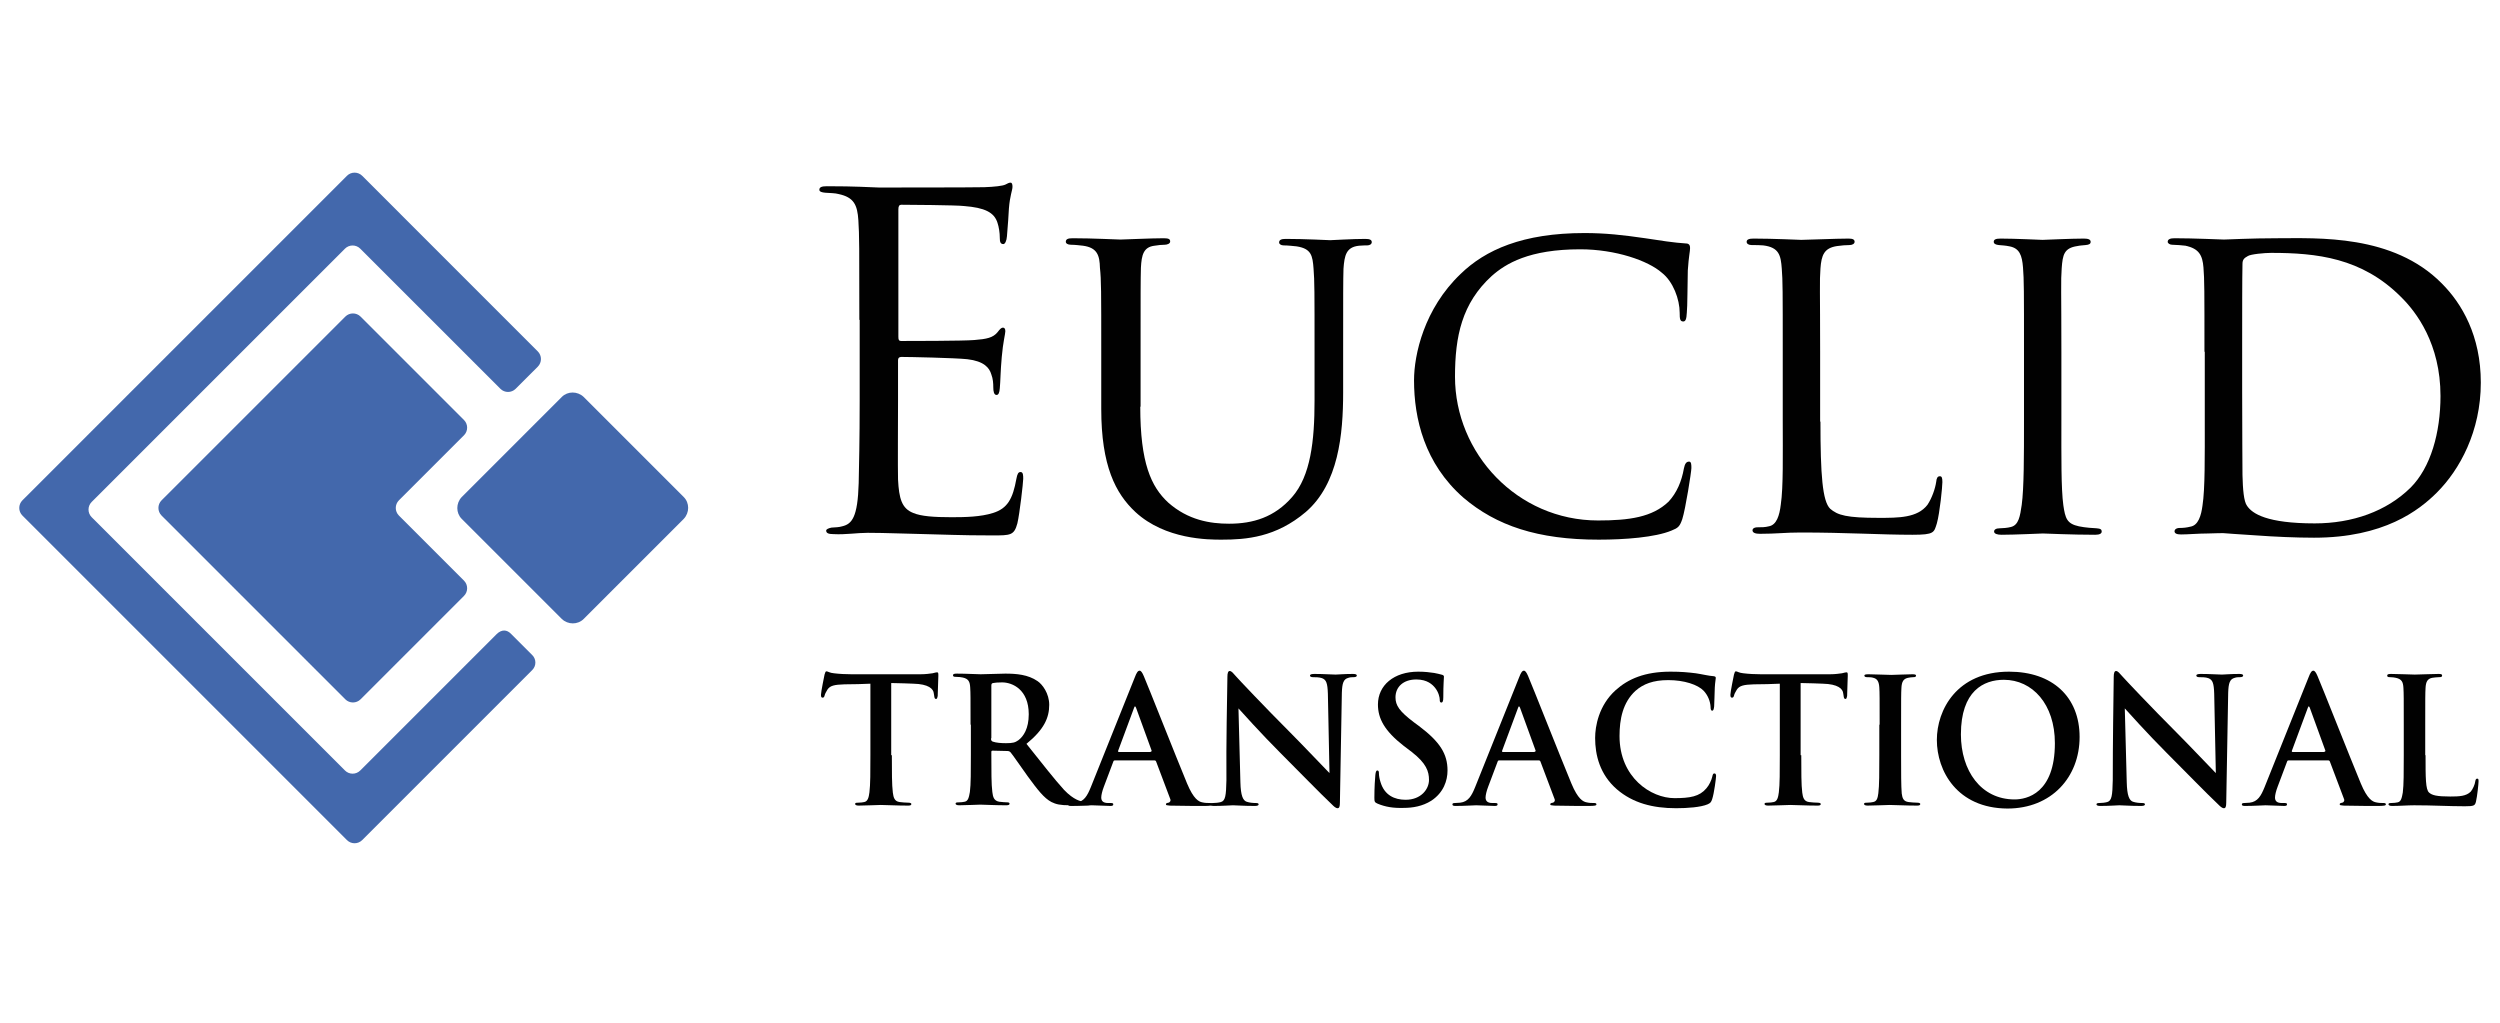 <svg width="132" height="54" viewBox="0 0 132 54" fill="none" xmlns="http://www.w3.org/2000/svg">
<path d="M28.103 35.378L19.125 44.356C18.901 44.58 18.541 44.58 18.318 44.356L1.185 27.223C0.961 27 0.961 26.64 1.185 26.416L18.318 9.283C18.541 9.06 18.901 9.06 19.125 9.283L28.395 18.554C28.618 18.777 28.618 19.137 28.395 19.361L27.227 20.528C27.004 20.751 26.644 20.751 26.421 20.528L19.021 13.129C18.798 12.906 18.438 12.906 18.215 13.129L4.841 26.502C4.618 26.725 4.618 27.086 4.841 27.309L18.215 40.682C18.438 40.906 18.798 40.906 19.021 40.682L26.215 33.489C26.489 33.215 26.764 33.249 26.97 33.455L28.086 34.571C28.326 34.794 28.326 35.155 28.103 35.378ZM21.064 27.223L24.498 30.657C24.721 30.88 24.721 31.24 24.498 31.464L19.039 36.923C18.816 37.146 18.455 37.146 18.232 36.923L8.532 27.223C8.309 27 8.309 26.64 8.532 26.416L18.232 16.717C18.455 16.494 18.816 16.494 19.039 16.717L24.498 22.176C24.721 22.399 24.721 22.76 24.498 22.983L21.064 26.416C20.841 26.64 20.841 27 21.064 27.223ZM36.103 27.395L30.816 32.682C30.506 32.992 29.991 32.992 29.665 32.682L24.378 27.395C24.069 27.086 24.069 26.571 24.378 26.245L29.665 20.957C29.974 20.648 30.489 20.648 30.816 20.957L36.103 26.245C36.412 26.554 36.412 27.069 36.103 27.395Z" fill="#4368AC"/>
<path d="M45.373 16.888C45.373 13.094 45.373 12.408 45.322 11.635C45.27 10.811 45.082 10.416 44.275 10.245C44.103 10.193 43.794 10.193 43.571 10.176C43.399 10.159 43.262 10.124 43.262 10.021C43.262 9.884 43.382 9.833 43.657 9.833C44.223 9.833 44.876 9.833 46.404 9.901C46.575 9.901 51.416 9.901 51.966 9.884C52.498 9.867 52.944 9.815 53.082 9.747C53.219 9.678 53.27 9.644 53.356 9.644C53.442 9.644 53.459 9.747 53.459 9.867C53.459 10.039 53.322 10.331 53.27 11.017C53.253 11.378 53.219 11.841 53.167 12.476C53.15 12.717 53.064 12.888 52.979 12.888C52.824 12.888 52.79 12.768 52.79 12.579C52.79 12.27 52.738 11.979 52.67 11.773C52.498 11.206 51.983 10.966 50.919 10.88C50.507 10.828 47.863 10.811 47.588 10.811C47.485 10.811 47.434 10.88 47.434 11.052V17.764C47.434 17.936 47.451 18.004 47.588 18.004C47.897 18.004 50.901 18.004 51.451 17.953C52.103 17.901 52.429 17.833 52.67 17.541C52.79 17.386 52.858 17.3 52.961 17.3C53.03 17.3 53.082 17.352 53.082 17.489C53.082 17.627 52.961 18.056 52.893 18.846C52.824 19.601 52.824 20.15 52.79 20.494C52.773 20.734 52.721 20.854 52.618 20.854C52.481 20.854 52.446 20.665 52.446 20.459C52.446 20.236 52.429 19.996 52.343 19.773C52.24 19.412 51.949 19.069 51.073 18.966C50.421 18.897 48.017 18.846 47.588 18.846C47.468 18.846 47.416 18.914 47.416 19.017V21.163C47.416 21.987 47.399 24.803 47.416 25.318C47.468 26.313 47.605 26.846 48.223 27.086C48.635 27.258 49.288 27.309 50.249 27.309C50.97 27.309 51.777 27.292 52.429 27.086C53.202 26.846 53.476 26.331 53.665 25.283C53.717 25.009 53.768 24.923 53.888 24.923C54.026 24.923 54.026 25.112 54.026 25.283C54.026 25.472 53.837 27.137 53.717 27.635C53.545 28.27 53.356 28.27 52.412 28.27C50.609 28.27 49.803 28.219 48.858 28.202C47.88 28.185 46.764 28.133 45.82 28.133C45.236 28.133 44.652 28.236 44.017 28.202C43.742 28.202 43.622 28.15 43.622 28.013C43.622 27.944 43.742 27.893 43.897 27.858C44.137 27.841 44.292 27.841 44.464 27.79C44.979 27.669 45.288 27.326 45.339 25.506C45.356 24.562 45.391 23.326 45.391 21.146V16.888H45.373Z" fill="#010101"/>
<path d="M60.206 21.472C60.206 24.442 60.773 25.695 61.682 26.536C62.73 27.463 63.897 27.652 64.893 27.652C66.163 27.652 67.296 27.309 68.223 26.245C69.202 25.129 69.408 23.275 69.408 21.163V18.588C69.408 15.395 69.408 14.845 69.356 14.193C69.305 13.489 69.236 13.129 68.463 13.008C68.292 12.991 68 12.957 67.777 12.957C67.639 12.957 67.537 12.888 67.537 12.803C67.537 12.665 67.657 12.614 67.88 12.614C68.927 12.614 70.146 12.682 70.232 12.682C70.352 12.682 71.399 12.614 72.086 12.614C72.326 12.614 72.429 12.665 72.429 12.785C72.429 12.888 72.326 12.957 72.189 12.957C72.052 12.957 72 12.957 71.76 12.974C71.073 13.043 70.987 13.489 70.936 14.193C70.918 14.845 70.918 15.412 70.918 18.588V20.734C70.918 22.914 70.678 25.541 68.944 27.034C67.365 28.373 65.803 28.494 64.498 28.494C63.811 28.494 61.528 28.494 59.949 27.034C58.901 26.056 58.146 24.596 58.146 21.592V18.571C58.146 15.361 58.146 14.794 58.077 14.142C58.06 13.489 57.94 13.077 57.184 12.974C57.03 12.957 56.755 12.923 56.549 12.923C56.378 12.923 56.275 12.854 56.275 12.768C56.275 12.631 56.378 12.579 56.635 12.579C57.682 12.579 58.987 12.648 59.159 12.648C59.348 12.648 60.79 12.579 61.442 12.579C61.717 12.579 61.785 12.631 61.785 12.751C61.785 12.871 61.614 12.923 61.493 12.923C61.356 12.923 61.15 12.94 60.961 12.974C60.378 13.043 60.275 13.455 60.24 14.142C60.223 14.794 60.223 15.361 60.223 18.571V21.472H60.206Z" fill="#010101"/>
<path d="M77.27 26.279C75.21 24.476 74.661 22.09 74.661 20.081C74.661 18.725 75.193 16.305 77.116 14.468C78.421 13.197 80.395 12.305 83.657 12.305C84.773 12.305 85.683 12.408 86.867 12.579C87.64 12.7 88.429 12.82 89.013 12.854C89.202 12.854 89.236 12.974 89.236 13.094C89.236 13.283 89.167 13.506 89.116 14.279C89.099 14.966 89.099 16.219 89.064 16.511C89.047 16.854 88.996 16.974 88.876 16.974C88.704 16.974 88.687 16.837 88.687 16.511C88.687 15.807 88.343 14.863 87.743 14.399C87.022 13.764 85.305 13.163 83.433 13.163C80.738 13.163 79.502 13.918 78.764 14.571C77.185 16.013 76.824 17.764 76.824 19.893C76.824 23.927 80.103 27.481 84.378 27.481C86.026 27.481 87.245 27.309 88.103 26.485C88.532 26.021 88.79 25.421 88.91 24.734C88.961 24.494 89.03 24.373 89.185 24.373C89.305 24.373 89.305 24.545 89.305 24.717C89.305 24.905 88.996 26.88 88.824 27.412C88.687 27.807 88.601 27.875 88.258 28.013C87.399 28.373 85.785 28.494 84.412 28.494C81.185 28.494 79.004 27.755 77.27 26.279Z" fill="#010101"/>
<path d="M96.12 22.262C96.12 25.06 96.223 26.468 96.635 26.863C97.03 27.206 97.511 27.343 99.193 27.343C100.258 27.343 101.236 27.343 101.768 26.657C102.009 26.296 102.18 25.798 102.232 25.438C102.249 25.249 102.301 25.146 102.421 25.146C102.524 25.146 102.558 25.215 102.558 25.455C102.558 25.695 102.421 27.086 102.266 27.635C102.112 28.116 102.146 28.236 100.979 28.236C99.331 28.236 97.494 28.116 95.073 28.116C94.266 28.116 93.785 28.185 92.927 28.185C92.687 28.185 92.532 28.133 92.532 27.996C92.532 27.927 92.601 27.841 92.807 27.841C92.996 27.841 93.202 27.841 93.391 27.79C93.803 27.721 93.957 27.223 94.026 26.64C94.163 25.713 94.129 24.03 94.129 22.159V18.571C94.129 15.361 94.129 14.828 94.077 14.176C94.026 13.489 93.94 13.06 93.099 12.957C92.962 12.94 92.687 12.94 92.498 12.94C92.326 12.94 92.223 12.871 92.223 12.768C92.223 12.648 92.343 12.597 92.584 12.597C93.597 12.597 95.056 12.665 95.107 12.665C95.451 12.665 96.927 12.597 97.614 12.597C97.854 12.597 97.923 12.665 97.923 12.768C97.923 12.871 97.803 12.94 97.648 12.94C97.477 12.94 97.236 12.957 96.996 12.992C96.309 13.095 96.172 13.472 96.12 14.176C96.069 14.828 96.103 15.361 96.103 18.571V22.262H96.12Z" fill="#010101"/>
<path d="M106.867 18.571C106.867 15.361 106.867 14.777 106.815 14.125C106.764 13.472 106.627 13.112 106.112 13.009C105.871 12.957 105.7 12.957 105.545 12.94C105.373 12.923 105.27 12.871 105.27 12.768C105.27 12.648 105.373 12.597 105.631 12.597C106.386 12.597 107.777 12.665 107.845 12.665C107.948 12.665 109.356 12.597 110.026 12.597C110.266 12.597 110.386 12.648 110.386 12.768C110.386 12.871 110.318 12.923 110.112 12.94C109.974 12.957 109.837 12.957 109.682 12.992C108.979 13.095 108.91 13.455 108.858 14.159C108.807 14.811 108.841 15.378 108.841 18.588V22.228C108.841 24.099 108.824 25.798 108.944 26.674C109.047 27.378 109.133 27.652 109.768 27.79C110.077 27.858 110.592 27.893 110.695 27.893C110.918 27.91 110.97 27.962 110.97 28.064C110.97 28.168 110.867 28.236 110.627 28.236C109.391 28.236 107.983 28.168 107.863 28.168C107.794 28.168 106.352 28.236 105.682 28.236C105.459 28.236 105.288 28.185 105.288 28.064C105.288 27.962 105.391 27.893 105.597 27.893C105.717 27.893 105.991 27.876 106.18 27.824C106.592 27.721 106.661 27.241 106.747 26.657C106.867 25.781 106.867 24.047 106.867 22.228V18.571Z" fill="#010101"/>
<path d="M116.395 18.571C116.395 15.361 116.395 14.76 116.343 14.124C116.292 13.472 116.103 13.129 115.399 12.974C115.262 12.957 114.884 12.923 114.695 12.923C114.575 12.923 114.455 12.854 114.455 12.768C114.455 12.631 114.592 12.579 114.815 12.579C115.811 12.579 117.339 12.648 117.425 12.648C117.597 12.648 118.867 12.579 120.223 12.579C122.369 12.579 126.352 12.356 128.927 14.966C129.991 16.03 130.987 17.73 130.987 20.202C130.987 22.777 129.871 24.803 128.67 26.004C127.725 26.949 125.871 28.391 122.18 28.391C121.253 28.391 120.069 28.339 119.142 28.27C118.215 28.219 117.459 28.15 117.391 28.15C117.339 28.15 117.03 28.15 116.567 28.168C116.103 28.168 115.519 28.219 115.159 28.219C114.936 28.219 114.815 28.168 114.815 28.047C114.815 27.979 114.884 27.876 115.09 27.876C115.279 27.876 115.451 27.858 115.657 27.807C116.069 27.738 116.223 27.223 116.292 26.691C116.429 25.798 116.412 24.133 116.412 22.176V18.571H116.395ZM118.386 20.631C118.386 22.811 118.403 24.717 118.403 25.077C118.421 25.833 118.472 26.485 118.644 26.708C118.918 27.12 119.691 27.635 122.215 27.635C124.206 27.635 126.009 27 127.279 25.747C128.343 24.683 128.858 22.846 128.858 20.906C128.858 18.159 127.588 16.477 126.764 15.67C124.704 13.61 122.318 13.352 119.914 13.352C119.571 13.352 118.815 13.421 118.678 13.524C118.489 13.627 118.403 13.713 118.403 13.936C118.386 14.64 118.386 16.7 118.386 18.159V20.631Z" fill="#010101"/>
<path d="M47.09 39.876C47.09 40.717 47.09 41.455 47.142 41.85C47.176 42.107 47.227 42.313 47.502 42.348C47.639 42.365 47.828 42.382 47.966 42.382C48.069 42.382 48.12 42.416 48.12 42.451C48.12 42.519 48.051 42.536 47.949 42.536C47.348 42.536 46.764 42.502 46.507 42.502C46.3 42.502 45.717 42.536 45.339 42.536C45.219 42.536 45.15 42.502 45.15 42.451C45.15 42.399 45.185 42.382 45.305 42.382C45.442 42.382 45.545 42.365 45.631 42.348C45.82 42.313 45.871 42.107 45.906 41.833C45.957 41.438 45.957 40.717 45.957 39.876V36.099C45.614 36.116 45.03 36.133 44.584 36.133C44.051 36.15 43.828 36.202 43.691 36.408C43.605 36.545 43.554 36.648 43.536 36.734C43.519 36.803 43.485 36.837 43.434 36.837C43.365 36.837 43.348 36.785 43.348 36.682C43.348 36.528 43.519 35.704 43.536 35.618C43.571 35.498 43.588 35.446 43.639 35.446C43.708 35.446 43.811 35.532 44.034 35.549C44.309 35.584 44.652 35.601 44.961 35.601H48.601C48.893 35.601 49.099 35.566 49.236 35.549C49.373 35.515 49.442 35.498 49.476 35.498C49.545 35.498 49.545 35.549 49.545 35.687C49.545 35.876 49.511 36.511 49.511 36.751C49.494 36.837 49.476 36.906 49.425 36.906C49.356 36.906 49.339 36.854 49.322 36.717C49.322 36.682 49.305 36.648 49.305 36.614C49.288 36.373 49.03 36.116 48.223 36.099C47.983 36.081 47.605 36.081 47.056 36.064V39.876H47.09Z" fill="#010101"/>
<path d="M51.245 38.262C51.245 36.854 51.245 36.597 51.227 36.305C51.21 35.996 51.142 35.841 50.833 35.773C50.764 35.755 50.609 35.738 50.472 35.738C50.369 35.738 50.318 35.721 50.318 35.653C50.318 35.584 50.386 35.567 50.524 35.567C51.004 35.567 51.588 35.601 51.777 35.601C52.086 35.601 52.79 35.567 53.082 35.567C53.665 35.567 54.283 35.618 54.781 35.962C55.039 36.133 55.399 36.614 55.399 37.215C55.399 37.901 55.124 38.519 54.197 39.275C55.022 40.305 55.657 41.129 56.189 41.713C56.704 42.245 57.064 42.313 57.219 42.331C57.322 42.348 57.408 42.365 57.476 42.365C57.545 42.365 57.579 42.399 57.579 42.434C57.579 42.502 57.511 42.519 57.408 42.519H56.498C55.983 42.519 55.76 42.468 55.519 42.348C55.124 42.142 54.781 41.695 54.266 40.992C53.906 40.494 53.476 39.858 53.356 39.721C53.305 39.67 53.253 39.653 53.185 39.653L52.412 39.635C52.361 39.635 52.343 39.653 52.343 39.704V39.841C52.343 40.7 52.343 41.421 52.395 41.816C52.429 42.09 52.481 42.279 52.755 42.331C52.893 42.348 53.099 42.365 53.202 42.365C53.27 42.365 53.305 42.399 53.305 42.434C53.305 42.502 53.236 42.519 53.116 42.519C52.584 42.519 51.897 42.485 51.76 42.485C51.588 42.485 51.004 42.519 50.644 42.519C50.524 42.519 50.455 42.485 50.455 42.434C50.455 42.382 50.489 42.365 50.609 42.365C50.747 42.365 50.85 42.348 50.936 42.331C51.124 42.296 51.159 42.09 51.21 41.816C51.262 41.421 51.262 40.7 51.262 39.858V38.262H51.245ZM52.326 38.983C52.326 39.086 52.343 39.12 52.412 39.155C52.601 39.223 52.876 39.24 53.116 39.24C53.476 39.24 53.597 39.206 53.768 39.086C54.043 38.88 54.318 38.468 54.318 37.713C54.318 36.408 53.459 36.03 52.91 36.03C52.687 36.03 52.515 36.047 52.429 36.065C52.361 36.082 52.343 36.116 52.343 36.202V38.983H52.326Z" fill="#010101"/>
<path d="M58.867 40.15C58.816 40.15 58.798 40.167 58.781 40.219L58.283 41.541C58.197 41.764 58.146 41.987 58.146 42.107C58.146 42.279 58.232 42.399 58.507 42.399C58.558 42.399 58.609 42.399 58.644 42.399C58.747 42.399 58.781 42.416 58.781 42.468C58.781 42.537 58.73 42.554 58.627 42.554C58.335 42.554 57.94 42.519 57.648 42.519C57.545 42.519 57.047 42.554 56.567 42.554C56.446 42.554 56.395 42.537 56.395 42.468C56.395 42.416 56.446 42.399 56.532 42.399C56.618 42.399 56.721 42.382 56.807 42.382C57.236 42.331 57.408 42.022 57.597 41.558L59.914 35.773C60.017 35.498 60.086 35.412 60.172 35.412C60.24 35.412 60.309 35.498 60.395 35.704C60.618 36.219 62.094 39.962 62.678 41.369C63.022 42.193 63.296 42.331 63.485 42.365C63.622 42.399 63.76 42.399 63.88 42.399C63.949 42.399 64 42.416 64 42.468C64 42.537 63.914 42.554 63.571 42.554C63.245 42.554 62.507 42.554 61.768 42.537C61.597 42.519 61.562 42.519 61.562 42.468C61.562 42.416 61.597 42.399 61.7 42.382C61.768 42.365 61.837 42.279 61.785 42.176L61.047 40.219C61.03 40.167 60.996 40.15 60.961 40.15H58.867ZM60.755 39.687C60.807 39.687 60.807 39.653 60.807 39.635L59.983 37.369C59.949 37.283 59.914 37.266 59.88 37.369L59.039 39.635C59.022 39.67 59.039 39.704 59.073 39.704H60.755V39.687Z" fill="#010101"/>
<path d="M64.807 35.738C64.807 35.549 64.841 35.429 64.927 35.429C65.03 35.429 65.116 35.549 65.27 35.721C65.373 35.841 66.781 37.335 68.12 38.674C68.738 39.292 70.043 40.665 70.197 40.82L70.112 36.631C70.094 36.064 70.026 35.893 69.803 35.807C69.665 35.755 69.442 35.755 69.322 35.755C69.219 35.755 69.167 35.721 69.167 35.669C69.167 35.601 69.27 35.584 69.408 35.584C69.888 35.584 70.335 35.618 70.524 35.618C70.627 35.618 70.97 35.584 71.433 35.584C71.554 35.584 71.639 35.601 71.639 35.669C71.639 35.721 71.588 35.755 71.468 35.755C71.382 35.755 71.296 35.755 71.193 35.79C70.936 35.858 70.867 36.064 70.85 36.579C70.815 38.519 70.781 40.442 70.747 42.382C70.747 42.588 70.712 42.674 70.627 42.674C70.524 42.674 70.421 42.571 70.318 42.468C69.734 41.919 68.567 40.717 67.605 39.755C66.609 38.76 65.545 37.575 65.391 37.403L65.493 41.3C65.511 42.022 65.631 42.262 65.82 42.331C65.974 42.382 66.146 42.399 66.3 42.399C66.403 42.399 66.455 42.416 66.455 42.468C66.455 42.536 66.369 42.554 66.249 42.554C65.648 42.554 65.287 42.519 65.099 42.519C65.013 42.519 64.584 42.554 64.103 42.554C63.983 42.554 63.897 42.536 63.897 42.468C63.897 42.416 63.949 42.399 64.052 42.399C64.172 42.399 64.343 42.382 64.463 42.348C64.704 42.279 64.738 42.004 64.755 41.197C64.738 39.24 64.79 36.974 64.807 35.738Z" fill="#010101"/>
<path d="M72.738 42.434C72.584 42.365 72.567 42.331 72.567 42.125C72.567 41.609 72.601 41.06 72.618 40.923C72.635 40.785 72.652 40.682 72.721 40.682C72.807 40.682 72.807 40.768 72.807 40.837C72.807 40.957 72.841 41.146 72.893 41.3C73.099 41.987 73.631 42.228 74.215 42.228C75.039 42.228 75.451 41.661 75.451 41.18C75.451 40.734 75.313 40.305 74.541 39.704L74.112 39.378C73.099 38.588 72.755 37.936 72.755 37.197C72.755 36.185 73.597 35.464 74.884 35.464C75.228 35.464 75.502 35.498 75.725 35.532C75.88 35.567 76 35.584 76.103 35.618C76.189 35.635 76.24 35.67 76.24 35.721C76.24 35.841 76.206 36.116 76.206 36.82C76.206 37.026 76.172 37.094 76.103 37.094C76.034 37.094 76.017 37.043 76.017 36.923C76.017 36.837 75.966 36.562 75.777 36.322C75.639 36.15 75.365 35.876 74.781 35.876C74.094 35.876 73.682 36.27 73.682 36.82C73.682 37.249 73.888 37.558 74.661 38.142L74.918 38.331C76.034 39.172 76.429 39.807 76.429 40.682C76.429 41.215 76.223 41.85 75.571 42.279C75.107 42.571 74.592 42.657 74.112 42.657C73.562 42.674 73.15 42.605 72.738 42.434Z" fill="#010101"/>
<path d="M79.159 40.15C79.107 40.15 79.09 40.167 79.073 40.219L78.575 41.541C78.489 41.764 78.438 41.987 78.438 42.107C78.438 42.279 78.524 42.399 78.798 42.399C78.85 42.399 78.901 42.399 78.936 42.399C79.039 42.399 79.073 42.416 79.073 42.468C79.073 42.537 79.022 42.554 78.918 42.554C78.627 42.554 78.232 42.519 77.94 42.519C77.837 42.519 77.339 42.554 76.858 42.554C76.738 42.554 76.687 42.537 76.687 42.468C76.687 42.416 76.738 42.399 76.824 42.399C76.91 42.399 77.013 42.382 77.099 42.382C77.528 42.331 77.7 42.022 77.888 41.558L80.206 35.773C80.309 35.498 80.378 35.412 80.464 35.412C80.532 35.412 80.601 35.498 80.687 35.704C80.91 36.219 82.386 39.962 82.97 41.369C83.313 42.193 83.588 42.331 83.777 42.365C83.914 42.399 84.052 42.399 84.172 42.399C84.24 42.399 84.292 42.416 84.292 42.468C84.292 42.537 84.206 42.554 83.863 42.554C83.537 42.554 82.798 42.554 82.06 42.537C81.888 42.519 81.854 42.519 81.854 42.468C81.854 42.416 81.888 42.399 81.992 42.382C82.06 42.365 82.129 42.279 82.077 42.176L81.339 40.219C81.322 40.167 81.288 40.15 81.253 40.15H79.159ZM81.03 39.687C81.082 39.687 81.082 39.653 81.082 39.635L80.258 37.369C80.223 37.283 80.189 37.266 80.155 37.369L79.313 39.635C79.296 39.67 79.313 39.704 79.348 39.704H81.03V39.687Z" fill="#010101"/>
<path d="M85.374 41.678C84.464 40.889 84.223 39.858 84.223 38.966C84.223 38.348 84.412 37.249 85.305 36.442C85.974 35.841 86.85 35.464 88.206 35.464C88.773 35.464 89.116 35.498 89.545 35.55C89.888 35.601 90.215 35.687 90.489 35.704C90.592 35.721 90.592 35.755 90.592 35.807C90.592 35.876 90.558 35.996 90.541 36.305C90.524 36.614 90.524 37.112 90.507 37.3C90.489 37.438 90.472 37.524 90.403 37.524C90.335 37.524 90.318 37.438 90.318 37.318C90.3 37.026 90.18 36.717 89.957 36.477C89.648 36.15 88.927 35.91 88.086 35.91C87.279 35.91 86.764 36.116 86.352 36.477C85.683 37.094 85.511 37.97 85.511 38.863C85.511 41.06 87.176 42.142 88.412 42.142C89.236 42.142 89.734 42.056 90.094 41.627C90.249 41.455 90.369 41.18 90.403 41.026C90.438 40.871 90.455 40.837 90.524 40.837C90.592 40.837 90.609 40.906 90.609 40.974C90.609 41.077 90.507 41.884 90.403 42.193C90.352 42.348 90.318 42.399 90.163 42.468C89.803 42.622 89.099 42.674 88.498 42.674C87.262 42.674 86.215 42.399 85.374 41.678Z" fill="#010101"/>
<path d="M95.107 39.876C95.107 40.717 95.107 41.455 95.159 41.85C95.193 42.107 95.245 42.313 95.519 42.348C95.657 42.365 95.846 42.382 95.983 42.382C96.086 42.382 96.137 42.416 96.137 42.451C96.137 42.519 96.069 42.536 95.966 42.536C95.365 42.536 94.781 42.502 94.524 42.502C94.318 42.502 93.734 42.536 93.356 42.536C93.236 42.536 93.167 42.502 93.167 42.451C93.167 42.399 93.202 42.382 93.322 42.382C93.459 42.382 93.562 42.365 93.648 42.348C93.837 42.313 93.888 42.107 93.923 41.833C93.974 41.438 93.974 40.717 93.974 39.876V36.099C93.631 36.116 93.047 36.133 92.601 36.133C92.069 36.15 91.846 36.202 91.708 36.408C91.622 36.545 91.571 36.648 91.554 36.734C91.537 36.803 91.502 36.837 91.451 36.837C91.382 36.837 91.365 36.785 91.365 36.682C91.365 36.528 91.537 35.704 91.554 35.618C91.588 35.498 91.605 35.446 91.657 35.446C91.725 35.446 91.828 35.532 92.052 35.549C92.326 35.584 92.67 35.601 92.979 35.601H96.618C96.91 35.601 97.116 35.566 97.253 35.549C97.391 35.515 97.459 35.498 97.494 35.498C97.562 35.498 97.562 35.549 97.562 35.687C97.562 35.876 97.528 36.511 97.528 36.751C97.511 36.837 97.494 36.906 97.442 36.906C97.373 36.906 97.356 36.854 97.339 36.717C97.339 36.682 97.322 36.648 97.322 36.614C97.305 36.373 97.047 36.116 96.24 36.099C96 36.081 95.622 36.081 95.073 36.064V39.876H95.107Z" fill="#010101"/>
<path d="M99.245 38.262C99.245 36.854 99.245 36.596 99.228 36.305C99.21 35.996 99.124 35.841 98.918 35.79C98.816 35.755 98.695 35.755 98.592 35.755C98.507 35.755 98.438 35.738 98.438 35.669C98.438 35.618 98.507 35.601 98.661 35.601C99.004 35.601 99.588 35.635 99.863 35.635C100.086 35.635 100.635 35.601 100.979 35.601C101.099 35.601 101.167 35.618 101.167 35.669C101.167 35.738 101.116 35.755 101.013 35.755C100.91 35.755 100.841 35.773 100.738 35.79C100.498 35.841 100.412 35.996 100.395 36.322C100.378 36.614 100.378 36.871 100.378 38.279V39.893C100.378 40.785 100.378 41.506 100.412 41.901C100.446 42.142 100.498 42.313 100.773 42.348C100.91 42.365 101.099 42.382 101.236 42.382C101.339 42.382 101.391 42.416 101.391 42.451C101.391 42.519 101.322 42.536 101.219 42.536C100.618 42.536 100.034 42.502 99.777 42.502C99.571 42.502 98.987 42.536 98.609 42.536C98.489 42.536 98.421 42.502 98.421 42.451C98.421 42.399 98.455 42.382 98.575 42.382C98.713 42.382 98.816 42.365 98.901 42.348C99.09 42.313 99.142 42.159 99.176 41.884C99.228 41.489 99.228 40.768 99.228 39.876V38.262H99.245Z" fill="#010101"/>
<path d="M102.266 39.069C102.266 37.489 103.313 35.464 106.077 35.464C108.378 35.464 109.803 36.803 109.803 38.914C109.803 41.026 108.326 42.691 105.991 42.691C103.33 42.674 102.266 40.7 102.266 39.069ZM108.498 39.24C108.498 37.18 107.313 35.893 105.803 35.893C104.738 35.893 103.536 36.477 103.536 38.777C103.536 40.7 104.601 42.21 106.369 42.21C107.004 42.21 108.498 41.901 108.498 39.24Z" fill="#010101"/>
<path d="M111.605 35.738C111.605 35.549 111.64 35.429 111.725 35.429C111.828 35.429 111.914 35.549 112.069 35.721C112.172 35.841 113.579 37.335 114.918 38.674C115.537 39.292 116.841 40.665 116.996 40.82L116.91 36.631C116.893 36.064 116.824 35.893 116.601 35.807C116.464 35.755 116.24 35.755 116.12 35.755C116.017 35.755 115.966 35.721 115.966 35.669C115.966 35.601 116.069 35.584 116.206 35.584C116.687 35.584 117.133 35.618 117.322 35.618C117.425 35.618 117.768 35.584 118.232 35.584C118.352 35.584 118.438 35.601 118.438 35.669C118.438 35.721 118.386 35.755 118.266 35.755C118.18 35.755 118.094 35.755 117.991 35.79C117.734 35.858 117.665 36.064 117.648 36.579C117.614 38.519 117.579 40.442 117.545 42.382C117.545 42.588 117.511 42.674 117.425 42.674C117.322 42.674 117.219 42.571 117.116 42.468C116.532 41.919 115.365 40.717 114.403 39.755C113.408 38.76 112.343 37.575 112.189 37.403L112.292 41.3C112.309 42.022 112.429 42.262 112.618 42.331C112.773 42.382 112.944 42.399 113.099 42.399C113.202 42.399 113.253 42.416 113.253 42.468C113.253 42.536 113.167 42.554 113.047 42.554C112.446 42.554 112.086 42.519 111.897 42.519C111.811 42.519 111.382 42.554 110.901 42.554C110.781 42.554 110.695 42.536 110.695 42.468C110.695 42.416 110.747 42.399 110.85 42.399C110.97 42.399 111.142 42.382 111.262 42.348C111.502 42.279 111.537 42.004 111.554 41.197C111.554 39.24 111.588 36.974 111.605 35.738Z" fill="#010101"/>
<path d="M120.841 40.15C120.79 40.15 120.773 40.167 120.755 40.219L120.258 41.541C120.172 41.764 120.12 41.987 120.12 42.107C120.12 42.279 120.206 42.399 120.481 42.399C120.532 42.399 120.584 42.399 120.618 42.399C120.721 42.399 120.755 42.416 120.755 42.468C120.755 42.537 120.704 42.554 120.601 42.554C120.309 42.554 119.914 42.519 119.622 42.519C119.519 42.519 119.022 42.554 118.541 42.554C118.421 42.554 118.369 42.537 118.369 42.468C118.369 42.416 118.421 42.399 118.506 42.399C118.592 42.399 118.695 42.382 118.781 42.382C119.21 42.331 119.382 42.022 119.571 41.558L121.888 35.773C121.991 35.498 122.06 35.412 122.146 35.412C122.215 35.412 122.283 35.498 122.369 35.704C122.592 36.219 124.069 39.962 124.652 41.369C124.996 42.193 125.27 42.331 125.459 42.365C125.597 42.399 125.734 42.399 125.854 42.399C125.923 42.399 125.974 42.416 125.974 42.468C125.974 42.537 125.888 42.554 125.545 42.554C125.219 42.554 124.481 42.554 123.743 42.537C123.571 42.519 123.537 42.519 123.537 42.468C123.537 42.416 123.571 42.399 123.674 42.382C123.743 42.365 123.811 42.279 123.76 42.176L123.021 40.219C123.004 40.167 122.97 40.15 122.936 40.15H120.841ZM122.73 39.687C122.781 39.687 122.781 39.653 122.781 39.635L121.957 37.369C121.923 37.283 121.888 37.266 121.854 37.369L121.013 39.635C120.996 39.67 121.013 39.704 121.047 39.704H122.73V39.687Z" fill="#010101"/>
<path d="M128.069 39.876C128.069 41.06 128.069 41.695 128.258 41.85C128.412 41.987 128.652 42.056 129.373 42.056C129.854 42.056 130.215 42.039 130.455 41.798C130.558 41.678 130.678 41.421 130.695 41.249C130.712 41.163 130.73 41.112 130.798 41.112C130.867 41.112 130.867 41.163 130.867 41.266C130.867 41.369 130.798 42.056 130.73 42.331C130.678 42.536 130.627 42.571 130.146 42.571C129.305 42.571 128.446 42.519 127.468 42.519C127.107 42.519 126.73 42.554 126.3 42.554C126.18 42.554 126.112 42.519 126.112 42.468C126.112 42.416 126.146 42.399 126.266 42.399C126.403 42.399 126.506 42.382 126.592 42.365C126.781 42.331 126.815 42.124 126.867 41.85C126.919 41.455 126.919 40.734 126.919 39.893V38.279C126.919 36.871 126.919 36.614 126.901 36.322C126.884 36.013 126.816 35.858 126.506 35.79C126.438 35.773 126.318 35.755 126.197 35.755C126.094 35.755 126.043 35.738 126.043 35.67C126.043 35.601 126.112 35.584 126.249 35.584C126.678 35.584 127.262 35.618 127.502 35.618C127.725 35.618 128.395 35.584 128.755 35.584C128.893 35.584 128.944 35.601 128.944 35.67C128.944 35.738 128.893 35.755 128.773 35.755C128.67 35.755 128.532 35.773 128.412 35.79C128.172 35.841 128.086 35.996 128.069 36.322C128.052 36.614 128.052 36.871 128.052 38.279V39.876H128.069Z" fill="#010101"/>
</svg>
